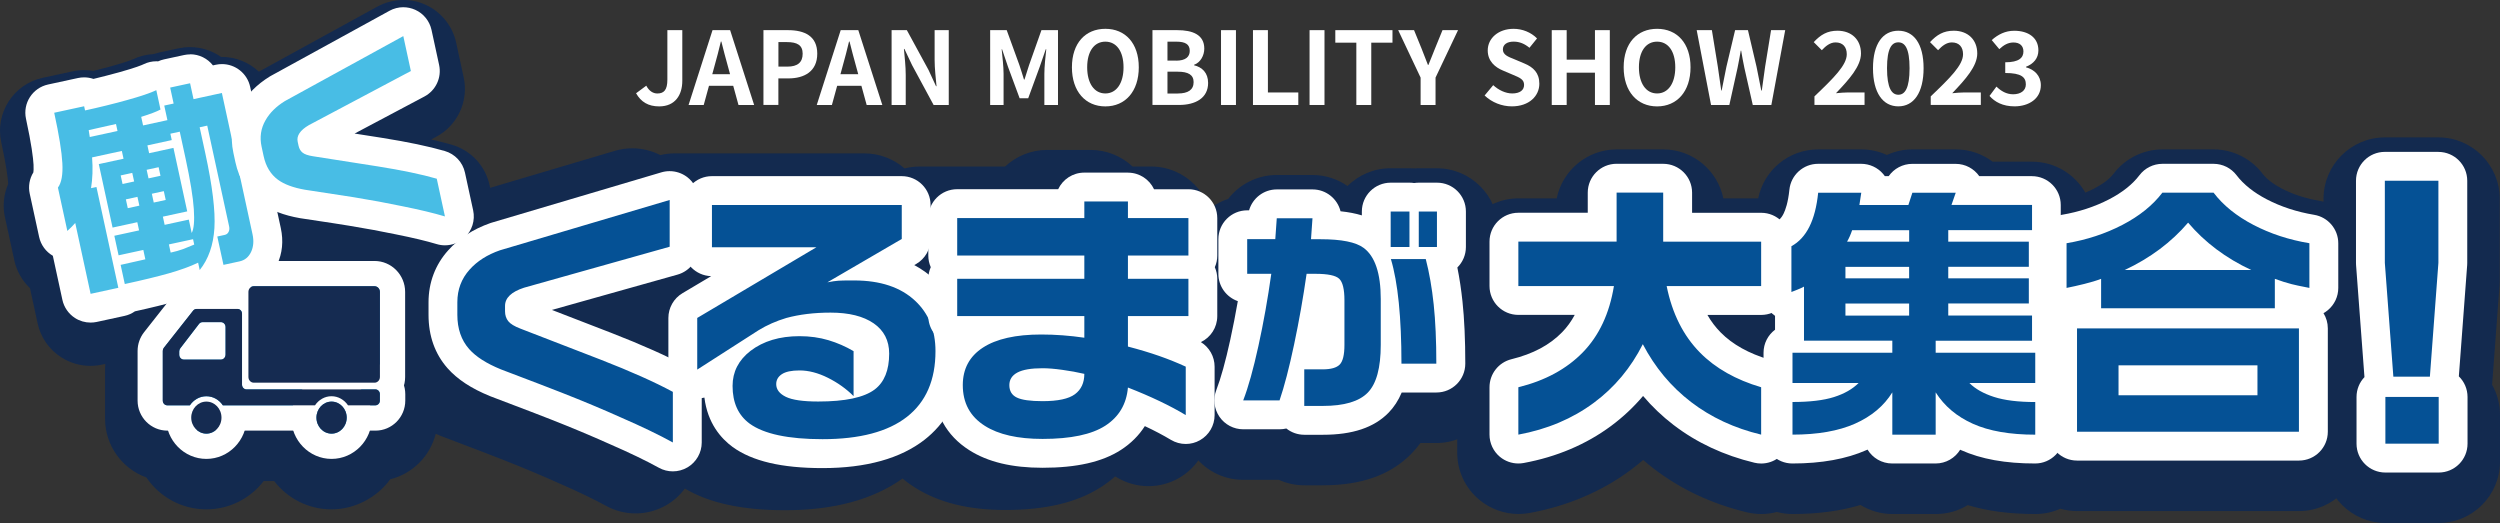 <?xml version="1.0" encoding="UTF-8"?>
<svg id="_レイヤー_2" data-name="レイヤー 2" xmlns="http://www.w3.org/2000/svg" viewBox="0 0 693.17 145.01">
  <rect x="0" y="0" width="693.17" height="145.01" fill="#333333" stroke="none"/>
  <defs>
    <style>
      .cls-1 {
        fill: #1b8ecf;
      }

      .cls-1, .cls-2, .cls-3, .cls-4, .cls-5, .cls-6 {
        stroke-width: 0px;
      }

      .cls-2 {
        fill: #152b51;
      }

      .cls-3 {
        fill: #055195;
      }

      .cls-4 {
        fill: #fff;
      }

      .cls-5 {
        fill: #132a4f;
      }

      .cls-6 {
        fill: #48bde5;
      }
    </style>
  </defs>
  <g id="_レイヤー_10" data-name="レイヤー 10">
    <g>
      <g>
        <g>
          <path class="cls-5" d="m361.62,130.05c-2.11,0-4.19-.54-6.03-1.55-.28.02-.55.03-.83.03h-10.08c-4.12,0-7.98-2.03-10.31-5.44-2.33-3.4-2.83-7.73-1.34-11.58,1.17-3.02,2.4-7.48,3.67-13.25.53-2.41,1.03-4.89,1.5-7.41-3.03-2.32-4.89-5.96-4.89-9.92v-9.61c0-6.04,4.3-11.08,10-12.25,2.22-3.68,6.27-6.05,10.71-6.05h9.9c4.22,0,8.04,2.1,10.31,5.42,1.98-4.3,6.33-7.3,11.37-7.3h5.21c.43,0,.86.02,1.29.07.43-.04.86-.07,1.29-.07h5.04c6.89,0,12.5,5.61,12.5,12.5v9.84c0,2.49-.72,4.86-2.06,6.89.44,2.47.8,5.06,1.08,7.73.53,5.02.8,10.98.8,17.72s-5.61,12.5-12.5,12.5h-6.85c-.92,1.58-1.99,3-3.22,4.26-4.9,5.02-11.9,7.46-21.39,7.46h-5.16Z"/>
          <path class="cls-5" d="m398.42,55.65c4.42,0,8,3.58,8,8v9.84c0,2.22-.91,4.23-2.37,5.68.59,2.96,1.07,6.11,1.42,9.41.52,4.87.78,10.67.78,17.25,0,4.42-3.58,8-8,8h-9.63c-.93,2.2-2.14,4.06-3.66,5.62-4.01,4.11-9.95,6.1-18.18,6.1h-5.16c-1.89,0-3.62-.65-4.99-1.74-.6.14-1.23.22-1.87.22h-10.08c-2.64,0-5.11-1.3-6.6-3.48-1.49-2.18-1.81-4.95-.86-7.41,1.25-3.23,2.55-7.91,3.86-13.91.76-3.48,1.46-7.07,2.1-10.73-3.14-1.08-5.39-4.06-5.39-7.57v-9.61c0-4.42,3.58-8,8-8h.51c.96-3.37,4.06-5.8,7.69-5.8h9.91c3.75,0,6.89,2.58,7.76,6.06,2.22.23,4.18.6,5.91,1.14v-1.07c0-4.42,3.58-8,8-8h5.21c.44,0,.87.04,1.29.1.42-.07.85-.1,1.29-.1h5.04m0-9h-5.04c-.43,0-.86.02-1.29.05-.43-.03-.86-.05-1.29-.05h-5.21c-4.65,0-8.88,1.88-11.95,4.92-2.78-1.93-6.14-3.05-9.72-3.05h-9.91c-5.36,0-10.3,2.55-13.46,6.63-6.81,2.22-11.74,8.63-11.74,16.17v9.61c0,4.37,1.67,8.46,4.51,11.53-.32,1.64-.66,3.26-1.01,4.85-1.51,6.91-2.72,10.66-3.47,12.59-2.03,5.23-1.34,11.12,1.83,15.75,3.17,4.63,8.41,7.39,14.02,7.39h9.91c2.2,1,4.6,1.52,7.03,1.52h5.16c10.77,0,18.82-2.88,24.62-8.82.88-.9,1.69-1.87,2.44-2.9h4.41c9.37,0,17-7.63,17-17,0-6.9-.28-13.02-.83-18.2-.23-2.19-.52-4.33-.85-6.4,1.21-2.37,1.85-5,1.85-7.74v-9.84c0-9.37-7.63-17-17-17h0Z"/>
        </g>
        <g>
          <g>
            <path class="cls-5" d="m564.32,138.01c-7.56,0-13.98-.97-19.52-2.96-2.22,1.89-5.06,2.96-8.09,2.96h-12.02c-3.05,0-5.9-1.08-8.12-2.99-5.6,1.99-12.16,2.99-19.56,2.99-1.5,0-2.98-.27-4.37-.79-1.38.52-2.84.79-4.32.79-.98,0-1.96-.12-2.91-.34-9.11-2.19-17.23-5.99-24.15-11.3-1.99-1.53-3.9-3.19-5.68-4.97-1.93,1.92-4.01,3.69-6.2,5.32-7.45,5.53-16.23,9.25-26.1,11.08-.75.14-1.51.21-2.28.21-2.92,0-5.75-1.03-7.99-2.89-2.86-2.38-4.51-5.88-4.51-9.61v-13.14c0-5.76,3.91-10.75,9.51-12.14,3.29-.81,6.07-1.94,8.4-3.42h-5.41c-6.89,0-12.5-5.61-12.5-12.5v-12.32c0-6.89,5.61-12.5,12.5-12.5h14.74v-1.08c0-6.89,5.61-12.5,12.5-12.5h12.91c6.89,0,12.5,5.61,12.5,12.5v1.08h14.66c1,0,2,.12,2.96.36.15-.72.3-1.61.41-2.71.66-6.4,6-11.22,12.43-11.22h11.95c2.56,0,5.02.78,7.09,2.2,2.06-1.42,4.52-2.2,7.09-2.2h12.02c3.22,0,6.29,1.24,8.59,3.41h12.56c5.94,0,10.93,4.17,12.19,9.73,2.52-.72,4.89-1.65,7.1-2.8,3.05-1.58,5.37-3.4,6.9-5.41,2.35-3.09,6.07-4.93,9.95-4.93h14.18c3.88,0,7.6,1.84,9.95,4.93,1.54,2.02,3.85,3.84,6.88,5.42,3.51,1.83,7.48,3.12,11.79,3.84,6.05,1.01,10.45,6.19,10.45,12.33v12.39c0,3.13-1.16,6.09-3.22,8.38.21.92.32,1.87.32,2.83v28.65c0,6.89-5.61,12.5-12.5,12.5h-61.53c-1.74,0-3.44-.36-5-1.05-1.95,1.21-4.22,1.87-6.57,1.87Zm-80.52-41.19c.55.35,1.13.69,1.74,1.02.15-.35.32-.69.5-1.02h-2.24Z"/>
            <path class="cls-5" d="m613.75,50.42c2.5,0,4.86,1.17,6.37,3.16,1.94,2.55,4.76,4.8,8.39,6.69,3.93,2.05,8.35,3.49,13.13,4.29,3.86.64,6.69,3.98,6.69,7.89v12.39c0,2.39-1.07,4.66-2.92,6.18-.37.31-.77.58-1.18.81.76,1.23,1.2,2.67,1.2,4.22v28.65c0,4.42-3.58,8-8,8h-61.53c-2.08,0-3.97-.8-5.4-2.11-1.47,1.78-3.69,2.92-6.18,2.92-8.24,0-14.96-1.21-20.52-3.7-.09-.04-.18-.08-.26-.12-1.41,2.29-3.94,3.82-6.82,3.82h-12.02c-2.9,0-5.44-1.54-6.84-3.85-.09.04-.18.08-.27.12-5.58,2.47-12.5,3.73-20.57,3.73-1.61,0-3.11-.48-4.36-1.3-1.3.84-2.79,1.3-4.32,1.3-.62,0-1.25-.07-1.87-.22-8.49-2.04-16.04-5.57-22.45-10.49-3.09-2.37-5.91-5.05-8.43-8.02-2.62,3.1-5.59,5.89-8.88,8.32-6.9,5.12-15.05,8.57-24.24,10.27-.48.09-.97.13-1.46.13-1.85,0-3.67-.64-5.12-1.85-1.83-1.52-2.88-3.77-2.88-6.15v-13.14c0-3.68,2.51-6.89,6.08-7.77,6-1.48,10.6-3.93,14.07-7.5,1.36-1.4,2.52-2.99,3.48-4.79h-15.63c-4.42,0-8-3.58-8-8v-12.32c0-4.42,3.58-8,8-8h19.24v-5.58c0-4.42,3.58-8,8-8h12.91c4.42,0,8,3.58,8,8v5.58h19.16c1.94,0,3.72.69,5.1,1.84.31-.29.71-.76,1.11-1.56.54-1.07,1.27-3.1,1.63-6.68.42-4.08,3.86-7.18,7.96-7.18h11.95c2.33,0,4.55,1.02,6.07,2.79.17.2.34.41.49.63h1.06c1.47-2.1,3.9-3.41,6.56-3.41h12.03c2.71,0,5.11,1.35,6.55,3.41h14.59c4.42,0,8,3.58,8,8v2.78c.08-.02.16-.04.25-.05,4.74-.8,9.15-2.24,13.12-4.3,3.64-1.89,6.47-4.14,8.41-6.68,1.51-1.99,3.87-3.16,6.37-3.16h14.18m-124.75,53.77v-1.39c0-2.61,1.25-4.93,3.19-6.39v-3.85s-.03-.02-.04-.03c-.33-.23-.64-.49-.92-.76-.9.35-1.88.55-2.91.55h-14.91c1.04,1.81,2.26,3.42,3.68,4.86,2.96,3,6.97,5.35,11.92,7.02m124.75-62.77h-14.18c-5.28,0-10.34,2.51-13.53,6.71-1.11,1.46-2.97,2.89-5.39,4.14-.8.41-1.62.79-2.46,1.14-2.93-5.12-8.45-8.58-14.77-8.58h-10.93c-2.91-2.19-6.49-3.41-10.21-3.41h-12.03c-2.48,0-4.89.54-7.08,1.55-2.2-1.01-4.61-1.55-7.09-1.55h-11.95c-8.17,0-15.06,5.73-16.65,13.58h-9.66c-1.59-7.74-8.45-13.58-16.65-13.58h-12.91c-8.2,0-15.07,5.84-16.65,13.58h-10.58c-9.37,0-17,7.63-17,17v12.32c0,5.81,2.93,10.95,7.39,14.02-4.53,3.1-7.39,8.28-7.39,14.03v13.14c0,5.07,2.23,9.83,6.13,13.07,3.05,2.53,6.91,3.93,10.87,3.93,1.03,0,2.08-.1,3.09-.28,10.55-1.95,19.95-5.95,27.96-11.89,1.2-.89,2.37-1.83,3.51-2.8.96.83,1.95,1.64,2.95,2.41,7.42,5.7,16.11,9.77,25.83,12.1,1.3.31,2.63.47,3.97.47,1.46,0,2.91-.19,4.32-.57,1.41.38,2.88.57,4.36.57,6.96,0,13.27-.84,18.82-2.51,2.64,1.61,5.7,2.51,8.87,2.51h12.02c3.2,0,6.24-.87,8.85-2.47,5.48,1.66,11.67,2.47,18.76,2.47,2.42,0,4.77-.51,6.92-1.47,1.5.43,3.07.65,4.66.65h61.53c9.37,0,17-7.63,17-17v-28.65c0-.54-.03-1.07-.08-1.6,1.92-2.8,2.97-6.13,2.97-9.61v-12.39c0-8.35-5.97-15.4-14.21-16.77-3.84-.64-7.36-1.78-10.45-3.39-2.41-1.25-4.27-2.69-5.38-4.16-3.2-4.2-8.25-6.71-13.53-6.71h0Z"/>
          </g>
          <g>
            <path class="cls-5" d="m661.39,140.51c-6.89,0-12.5-5.61-12.5-12.5v-12.95c0-2.48.73-4.87,2.08-6.91l-2.2-29.33c-.02-.32-.04-.62-.04-.93v-22.78c0-6.89,5.61-12.5,12.5-12.5h14.85c6.89,0,12.5,5.61,12.5,12.5v22.78c0,.31-.01.62-.03.93l-2.17,29.03c1.48,2.09,2.28,4.59,2.28,7.21v12.95c0,6.89-5.61,12.5-12.5,12.5h-14.78Z"/>
            <path class="cls-5" d="m676.09,47.11c4.42,0,8,3.58,8,8v22.78c0,.2,0,.4-.02.6l-2.31,30.85c1.49,1.45,2.41,3.48,2.41,5.72v12.95c0,4.42-3.58,8-8,8h-14.78c-4.42,0-8-3.58-8-8v-12.95c0-2.13.84-4.07,2.2-5.51l-2.33-31.07c-.02-.2-.02-.4-.02-.6v-22.78c0-4.42,3.58-8,8-8h14.85m0-9h-14.85c-9.37,0-17,7.63-17,17v22.78c0,.42.02.85.05,1.28l2.09,27.91c-1.3,2.43-1.99,5.16-1.99,7.98v12.95c0,9.37,7.63,17,17,17h14.78c9.37,0,17-7.63,17-17v-12.95c0-2.98-.76-5.84-2.19-8.36l2.06-27.54c.03-.42.05-.84.05-1.27v-22.78c0-9.37-7.63-17-17-17h0Z"/>
          </g>
        </g>
        <g>
          <path class="cls-5" d="m176.23,137.86c-2.11,0-4.2-.54-6.05-1.56-3.41-1.88-7.87-4.03-13.27-6.38-.03-.01-.12-.05-.15-.07-4.97-2.22-10.35-4.48-15.95-6.68-2.14-.86-7.74-3-16.66-6.38l-.32-.13c-2.63-1.07-4.97-2.25-7.04-3.56.04.4.06.79.06,1.19v1.78c0,6.59-4.97,12.04-11.34,12.74-2.77,4.84-7.89,7.92-13.56,7.92s-10.74-3.05-13.51-7.84h-7.69c-2.78,4.8-7.87,7.84-13.51,7.84s-10.96-3.18-13.7-8.17c-5.66-1.31-9.89-6.41-9.89-12.49v-13.78c0-2.7.86-5.36,2.44-7.55-.35.12-.71.22-1.07.29l-7.69,1.67c-.73.16-1.48.24-2.23.24-2.02,0-3.98-.58-5.68-1.67-2.36-1.52-3.99-3.86-4.58-6.6l-2.44-11.22c-2.03-1.5-3.47-3.7-4.01-6.21l-2.61-12.01c-.53-2.44-.16-5.01,1.01-7.2.01-.27.02-.67,0-1.23-.09-1.78-.52-5.36-2.03-12.33-.6-2.74-.09-5.55,1.43-7.91,1.52-2.36,3.86-3.98,6.6-4.58l8.3-1.8c.73-.16,1.48-.24,2.23-.24.9,0,1.79.11,2.65.34,2.12-.51,4.25-1.07,6.35-1.65,4.66-1.29,6.21-1.99,6.47-2.11,1.41-.68,2.98-1.04,4.55-1.04h.02c.52-.2,1.05-.36,1.59-.48l5.54-1.2c.73-.16,1.48-.24,2.23-.24,2.69,0,5.26,1.06,7.18,2.85.54-.08,1.09-.13,1.64-.13,3.95,0,7.51,2.26,9.3,5.64.83-.65,1.72-1.27,2.66-1.84.18-.11.32-.19.47-.27L106.77,5.79c1.54-.85,3.29-1.29,5.05-1.29,1.51,0,2.97.32,4.35.94,3,1.37,5.21,4.11,5.91,7.33l2.1,9.69c.99,4.58-1.2,9.31-5.34,11.5l-12.73,6.75.29.04c7.09,1.13,13.01,2.37,17.6,3.7,3.71,1.07,6.53,4.08,7.35,7.86l1.18,5.46,39.24-11.64c1.15-.34,2.35-.52,3.55-.52,2.56,0,5.09.8,7.18,2.27,1.44-.56,2.98-.86,4.54-.86h52.62c4.03,0,7.62,1.92,9.91,4.89,1.67-.81,3.52-1.25,5.46-1.25h25.57c2.35-2.86,5.9-4.6,9.69-4.6h12.1c3.79,0,7.34,1.74,9.68,4.6h7.09c6.89,0,12.5,5.61,12.5,12.5v10.39c0,1.1-.14,2.18-.42,3.23.28,1.05.42,2.13.42,3.23v10.32c0,2.77-.93,5.42-2.56,7.56,1.17,1.93,1.82,4.17,1.82,6.47v13.43c0,4.5-2.43,8.67-6.35,10.88-1.87,1.06-4,1.62-6.15,1.62-2.27,0-4.5-.62-6.45-1.79-1.09-.66-2.28-1.32-3.55-1.98-1.58,1.77-3.42,3.34-5.51,4.7-5.91,3.82-13.82,5.68-24.2,5.68-9.39,0-16.83-1.83-22.73-5.58-2.09-1.33-3.93-2.86-5.5-4.59-.53.48-1.08.94-1.65,1.39-7.5,5.88-17.97,8.86-31.13,8.86-12.32,0-21.33-2.2-27.56-6.71-.61-.45-1.25-.96-1.89-1.54-.86,3.07-2.88,5.75-5.68,7.41-1.93,1.14-4.12,1.73-6.35,1.73Zm-15.44-47.09c3.46,1.35,6.7,2.68,9.69,3.97v-3.9c0-2.04.51-4.03,1.43-5.79l-15.01,4.22,3.88,1.5Zm-56.95-17.92c1.24,0,2.45.18,3.62.52.23-.4.47-.79.72-1.18-3.73-.76-7.67-1.48-11.74-2.14-1.75-.29-6.26-.99-13.45-2.06-.07,0-.17-.03-.28-.04-.87-.15-1.7-.32-2.51-.52l.07.32c.38,1.75.53,3.45.45,5.11h23.11Z"/>
          <path class="cls-5" d="m111.82,9c.85,0,1.7.18,2.49.54,1.72.79,2.97,2.34,3.38,4.19l2.1,9.69c.57,2.63-.68,5.31-3.05,6.57l-24.66,13.09,13.63,2.13c6.9,1.1,12.64,2.3,17.05,3.57,2.12.61,3.73,2.34,4.2,4.49l2.21,10.19,43.89-13.01c.75-.22,1.51-.33,2.27-.33,1.71,0,3.39.55,4.79,1.59.67.5,1.24,1.1,1.72,1.77,1.4-1.21,3.23-1.95,5.22-1.95h52.62c4.42,0,8,3.58,8,8v.51c1.22-2.86,4.06-4.87,7.36-4.87h28.01c1.28-2.72,4.04-4.6,7.24-4.6h12.1c3.2,0,5.97,1.88,7.24,4.6h9.53c4.42,0,8,3.58,8,8v10.39c0,1.15-.24,2.24-.68,3.23.44.99.68,2.08.68,3.23v10.32c0,3.18-1.86,5.93-4.54,7.22,2.34,1.44,3.8,4.01,3.8,6.81v13.43c0,2.88-1.55,5.55-4.06,6.96-1.22.69-2.58,1.04-3.94,1.04-1.43,0-2.86-.38-4.13-1.15-2.11-1.27-4.52-2.54-7.21-3.8-1.64,2.59-3.86,4.81-6.62,6.59-5.16,3.34-12.27,4.96-21.75,4.96-8.51,0-15.16-1.6-20.31-4.88-3.3-2.09-5.79-4.76-7.44-7.91-1.58,2.07-3.29,3.7-4.9,4.96-6.69,5.24-16.23,7.9-28.35,7.9-11.33,0-19.47-1.91-24.92-5.86-3.2-2.35-6.94-6.56-7.82-13.69-.25.06-.49.1-.74.14v12.3c0,2.83-1.5,5.45-3.94,6.89-1.25.74-2.66,1.11-4.07,1.11-1.33,0-2.66-.33-3.87-1-3.53-1.95-8.12-4.16-13.65-6.57-.02-.01-.05-.02-.07-.03-5.06-2.26-10.49-4.54-16.18-6.78-2.17-.87-7.79-3.02-16.71-6.4-.06-.02-.12-.05-.18-.07-5.21-2.12-9.08-4.66-11.82-7.76-.51-.58-.97-1.19-1.41-1.81v6.59c0,.83-.12,1.63-.34,2.4.22.75.34,1.54.34,2.36v1.78c0,4.59-3.7,8.32-8.25,8.32h-1.54c-1.48,4.55-5.68,7.84-10.62,7.84s-9.14-3.29-10.62-7.84h-13.47c-1.48,4.55-5.68,7.84-10.62,7.84s-9.14-3.29-10.62-7.84h-.22c-4.55,0-8.25-3.73-8.25-8.32v-13.78c0-1.87.64-3.71,1.79-5.18l8.13-10.32c.05-.07.11-.12.16-.18-3.16.89-7.09,1.85-11.7,2.86-.7.56-1.54.97-2.47,1.18l-7.69,1.67c-.42.09-.85.14-1.27.14-1.14,0-2.27-.33-3.25-.95-1.34-.86-2.28-2.22-2.62-3.77l-2.85-13.16c-1.82-.74-3.17-2.34-3.59-4.28l-2.61-12.01c-.35-1.62-.02-3.31.92-4.67.07-.22.28-1.08.18-3.04-.15-2.83-.87-7.22-2.13-13.04-.7-3.24,1.35-6.43,4.59-7.14l8.3-1.8c.42-.09.85-.14,1.27-.14.84,0,1.67.18,2.44.52,2.59-.61,5.19-1.28,7.77-1.99,4.6-1.27,6.49-2.05,7.21-2.39.82-.39,1.71-.59,2.6-.59.29,0,.59.02.88.06.52-.3,1.09-.52,1.69-.65l5.54-1.2c.43-.09.86-.14,1.28-.14,2.28,0,4.36,1.3,5.37,3.33l2.17-.47c.43-.09.86-.14,1.28-.14,2.76,0,5.25,1.92,5.86,4.73l1.2,5.55c1.67-2.8,4.1-5.21,7.25-7.15.09-.05.17-.1.26-.15l32.84-18.02c.9-.49,1.89-.74,2.89-.74m-36.76,68.36h28.78c2.21,0,4.22.86,5.73,2.27.91-2.77,2.36-5.32,4.36-7.54.85-.95,1.78-1.83,2.78-2.65-1.91-.46-4.02-.92-6.33-1.38-.02,0-.04,0-.06-.01-4.14-.87-8.56-1.69-13.17-2.44-1.75-.3-6.29-.99-13.5-2.07-.05,0-.1-.02-.15-.02-3.95-.69-7.06-1.85-9.52-3.51l1.89,8.7c.68,3.13.4,6.04-.82,8.65m172.08,1.45c.11-.7.3-1.38.58-2.01-.44-.99-.68-2.08-.68-3.23v-1.48c-.66,1.57-1.82,2.91-3.34,3.79l-.55.32c1.42.75,2.74,1.63,3.99,2.61m-72.17,22.94v-10.89c0-2.82,1.49-5.44,3.92-6.88l7.95-4.72c-2.27-.06-4.31-1.08-5.73-2.65-.97,1.02-2.2,1.81-3.62,2.21l-34.82,9.79,16.48,6.37c6.07,2.36,11.35,4.63,15.82,6.77m-125.3.68v.91c0,.28.08.54.22.76-.14-.22-.22-.48-.22-.76v-.91c0-.31.1-.61.29-.86-.19.24-.29.54-.29.86m44.77,21.9c-.06.05-.11.1-.17.14.06-.04.12-.09.17-.14.07-.06.14-.13.21-.19h0c-.07.06-.14.13-.21.19m-37.23.9c.58,0,1.13-.12,1.63-.35-.5.22-1.05.35-1.63.35M111.82,0c-2.52,0-5.01.64-7.22,1.85l-32.83,18.02c-2.72-2.55-6.35-4.09-10.25-4.09-.08,0-.16,0-.24,0-2.48-1.73-5.48-2.72-8.59-2.72-1.07,0-2.14.12-3.19.34l-5.54,1.2c-.5.11-.99.24-1.48.4-1.96.11-3.91.61-5.68,1.46-.05.02-1.35.62-5.72,1.83-1.73.48-3.47.94-5.22,1.37-.85-.15-1.71-.22-2.58-.22-1.07,0-2.14.11-3.18.34l-8.3,1.8C3.74,23.34-1.41,31.34.34,39.42c1.44,6.64,1.85,9.97,1.93,11.59-1.24,2.86-1.58,6.08-.91,9.17l2.61,12.01c.65,2.99,2.18,5.66,4.34,7.7l2.11,9.73c.85,3.92,3.17,7.27,6.54,9.43,2.42,1.56,5.23,2.39,8.12,2.39,1.07,0,2.14-.11,3.18-.34l.93-.2c-.04.46-.06.92-.06,1.39v13.78c0,7.51,4.78,13.92,11.45,16.31,3.7,5.45,9.86,8.85,16.63,8.85,6.35,0,12.15-2.98,15.9-7.84h2.91c3.75,4.86,9.55,7.84,15.9,7.84s12.55-3.19,16.28-8.34c6.18-1.53,11.06-6.41,12.61-12.61.44.19.89.38,1.35.57.13.05.26.11.39.15,8.86,3.36,14.44,5.5,16.56,6.34.02,0,.03.01.05.02,5.55,2.18,10.87,4.41,15.8,6.62l.16.07c5.27,2.3,9.6,4.38,12.89,6.19,2.51,1.39,5.35,2.12,8.22,2.12,3.04,0,6.02-.82,8.64-2.36,1.99-1.17,3.69-2.73,5.02-4.54,6.82,4.04,15.96,6.01,27.83,6.01,13.42,0,24.35-2.95,32.52-8.78,1.05.87,2.16,1.68,3.35,2.43,6.64,4.22,14.86,6.28,25.13,6.28,11.27,0,19.98-2.09,26.64-6.4,1.37-.89,2.66-1.86,3.85-2.91.15.09.3.18.45.27,2.65,1.59,5.68,2.44,8.77,2.44,2.93,0,5.82-.76,8.36-2.2,5.33-3.01,8.64-8.68,8.64-14.8v-13.43c0-2.14-.41-4.24-1.18-6.2,1.24-2.38,1.93-5.06,1.93-7.83v-10.32c0-1.09-.1-2.17-.31-3.23.2-1.06.31-2.13.31-3.23v-10.39c0-9.37-7.63-17-17-17h-5.16c-3.1-2.9-7.25-4.6-11.62-4.6h-12.1c-4.37,0-8.52,1.71-11.62,4.6h-23.64c-1.45,0-2.87.18-4.23.53-2.99-2.59-6.88-4.17-11.14-4.17h-52.62c-1.34,0-2.67.16-3.96.47-2.39-1.22-5.07-1.88-7.76-1.88-1.64,0-3.26.24-4.83.7l-34.59,10.26-.16-.72c-1.17-5.4-5.19-9.7-10.5-11.23-1.73-.5-3.63-.98-5.69-1.46l1.39-.74c5.91-3.14,9.05-9.89,7.63-16.43l-2.1-9.69c-1-4.6-4.15-8.52-8.44-10.47-1.97-.9-4.06-1.35-6.22-1.35h0Z"/>
        </g>
        <g>
          <path class="cls-3" d="m361.62,116.55c-1.82,0-3.36-1.22-3.84-2.89-.74.85-1.83,1.37-3.01,1.37h-10.08c-1.32,0-2.55-.65-3.3-1.74-.75-1.09-.91-2.48-.43-3.71,1.32-3.42,2.68-8.29,4.04-14.5,1.07-4.88,2.02-9.96,2.84-15.15h-2.04c-2.21,0-4-1.79-4-4v-9.61c0-2.21,1.79-4,4-4h4.07l.15-2.08c.15-2.09,1.89-3.72,3.99-3.72h9.9c1.11,0,2.17.46,2.93,1.27.76.81,1.14,1.9,1.06,3.01l-.11,1.54c5.95.16,10.01,1.17,12.69,3.17.39.29.76.6,1.11.92v-7.8c0-2.21,1.79-4,4-4h5.21c.45,0,.88.07,1.29.21.4-.14.84-.21,1.29-.21h5.04c2.21,0,4,1.79,4,4v9.84c0,1.81-1.21,3.35-2.86,3.84.84,3.57,1.49,7.49,1.93,11.68.5,4.73.75,10.39.75,16.83,0,2.21-1.79,4-4,4h-9.67c-.98,0-1.87-.35-2.57-.93-.76,3.29-2.06,5.86-3.92,7.75-3.22,3.3-8.23,4.9-15.31,4.9h-5.16Zm5.1-18.14c.96,0,1.51-.1,1.79-.18.1-.36.25-1.14.25-2.56v-12.42c0-1.69-.17-2.57-.29-2.99-.4-.11-1.23-.27-2.76-.32-.85,5.48-1.85,10.97-2.99,16.38-.15.71-.3,1.41-.45,2.09h4.45Z"/>
          <path class="cls-4" d="m398.42,58.65v9.84h-5.04v-9.84h5.04m-7.62,0v9.84h-5.21v-9.84h5.21m-26.89,1.88h0m0,0l-.41,5.8h2.64c5.82,0,9.8.8,11.95,2.4,3.16,2.34,4.75,7.07,4.75,14.18v12.71c0,6.37-1.2,10.78-3.6,13.24-2.4,2.46-6.55,3.69-12.45,3.69h-5.16v-10.14h5.1c2.3,0,3.89-.45,4.75-1.35.86-.9,1.29-2.7,1.29-5.39v-12.42c0-3.05-.48-5.03-1.44-5.95-.96-.92-3.15-1.38-6.59-1.38h-2.46c-.94,6.56-2.09,13.09-3.46,19.57-1.37,6.48-2.72,11.66-4.04,15.53h-10.08c1.41-3.63,2.81-8.66,4.22-15.09,1.41-6.42,2.6-13.1,3.57-20.01h-6.68v-9.61h7.79l.41-5.8h9.9m31.41,11.31c.98,3.79,1.71,7.99,2.2,12.6.49,4.61.73,10.08.73,16.41h-9.67c0-12.81-.98-22.48-2.93-29h9.67m3.11-21.18h-5.04c-.44,0-.87.04-1.29.1-.42-.07-.85-.1-1.29-.1h-5.21c-4.42,0-8,3.58-8,8v1.07c-1.73-.53-3.69-.91-5.91-1.14-.87-3.48-4.01-6.06-7.76-6.06h-9.91c-3.63,0-6.73,2.43-7.69,5.8h-.51c-4.42,0-8,3.58-8,8v9.61c0,3.5,2.25,6.48,5.39,7.57-.64,3.66-1.34,7.25-2.1,10.73-1.31,6-2.61,10.68-3.86,13.91-.95,2.46-.63,5.23.86,7.41,1.49,2.18,3.96,3.48,6.6,3.48h10.08c.64,0,1.27-.08,1.87-.22,1.37,1.09,3.1,1.74,4.99,1.74h5.16c8.22,0,14.17-2,18.18-6.1,1.52-1.55,2.74-3.42,3.66-5.62h9.63c4.42,0,8-3.58,8-8,0-6.58-.26-12.38-.78-17.25-.35-3.3-.82-6.45-1.42-9.41,1.46-1.45,2.37-3.46,2.37-5.68v-9.84c0-4.42-3.58-8-8-8h0Zm-34.51,17.88h0,0Z"/>
        </g>
        <g>
          <g>
            <path class="cls-3" d="m488.32,124.51c-.31,0-.62-.04-.93-.11-7.94-1.91-14.98-5.19-20.95-9.77-4.19-3.21-7.83-7.04-10.88-11.42-3.09,4.52-6.86,8.43-11.24,11.68-6.41,4.75-14,7.96-22.58,9.55-.24.04-.49.07-.73.07-.93,0-1.83-.32-2.56-.92-.91-.76-1.44-1.89-1.44-3.08v-13.14c0-1.84,1.26-3.44,3.04-3.88,6.65-1.64,12.03-4.53,15.98-8.59,2.96-3.04,5.13-6.92,6.49-11.58h-21.51c-2.21,0-4-1.79-4-4v-12.32c0-2.21,1.79-4,4-4h23.24v-9.58c0-2.21,1.79-4,4-4h12.91c2.21,0,4,1.79,4,4v9.58h23.16c2.21,0,4,1.79,4,4v12.32c0,2.21-1.79,4-4,4h-21.02c1.54,4.65,3.87,8.56,6.94,11.67,3.76,3.8,8.88,6.68,15.21,8.55,1.7.5,2.87,2.06,2.87,3.84v13.14c0,1.23-.56,2.38-1.52,3.14-.71.56-1.59.86-2.48.86Z"/>
            <path class="cls-4" d="m461.15,53.42v13.58h27.16v12.32h-26.2c1.53,7.62,4.63,13.78,9.28,18.48,4.25,4.3,9.9,7.5,16.92,9.57v13.14c-7.42-1.78-13.9-4.8-19.45-9.05-5.54-4.25-10-9.6-13.36-16.03-3.32,6.58-7.84,12-13.58,16.25-5.94,4.4-12.91,7.35-20.93,8.83v-13.14c7.42-1.83,13.38-5.06,17.89-9.69,4.5-4.63,7.37-10.75,8.61-18.37h-26.5v-12.32h27.24v-13.58h12.91m0-8h-12.91c-4.42,0-8,3.58-8,8v5.58h-19.24c-4.42,0-8,3.58-8,8v12.32c0,4.42,3.58,8,8,8h15.63c-.96,1.8-2.12,3.39-3.48,4.79-3.47,3.57-8.07,6.02-14.07,7.5-3.57.88-6.08,4.09-6.08,7.77v13.14c0,2.38,1.06,4.63,2.88,6.15,1.45,1.2,3.26,1.85,5.12,1.85.48,0,.97-.04,1.46-.13,9.19-1.7,17.34-5.16,24.24-10.27,3.29-2.44,6.25-5.22,8.88-8.32,2.52,2.97,5.34,5.65,8.43,8.02,6.41,4.92,13.96,8.45,22.45,10.49.62.15,1.24.22,1.87.22,1.78,0,3.53-.59,4.95-1.72,1.92-1.52,3.05-3.83,3.05-6.28v-13.14c0-3.54-2.33-6.67-5.73-7.67-5.68-1.68-10.23-4.21-13.5-7.53-1.42-1.44-2.65-3.05-3.68-4.86h14.91c4.42,0,8-3.58,8-8v-12.32c0-4.42-3.58-8-8-8h-19.16v-5.58c0-4.42-3.58-8-8-8h0Z"/>
          </g>
          <g>
            <path class="cls-3" d="m564.32,124.51c-7.56,0-13.92-1.13-18.89-3.35-1.69-.76-3.27-1.64-4.72-2.63v1.98c0,2.21-1.79,4-4,4h-12.02c-2.21,0-4-1.79-4-4v-1.99c-1.45.98-3.03,1.85-4.73,2.6-5.07,2.25-11.45,3.39-18.95,3.39-2.21,0-4-1.79-4-4v-9.05c0-1.01.37-1.93.99-2.63-.62-.7-.99-1.63-.99-2.63v-8.39c0-1.93,1.37-3.54,3.19-3.92v-8.96c-.63-.08-1.23-.31-1.77-.68-1.08-.75-1.72-1.98-1.72-3.29v-12.69c0-1.46.8-2.81,2.08-3.51,1.36-.75,2.45-1.95,3.32-3.68,1.01-2,1.7-4.71,2.04-8.07.21-2.04,1.93-3.59,3.98-3.59h11.95c1.17,0,2.27.51,3.03,1.39.5.58.81,1.28.92,2.02h6.2l.21-.65c.54-1.65,2.07-2.76,3.8-2.76h12.02c1.29,0,2.51.63,3.26,1.68.37.52.61,1.12.7,1.73h17.2c2.21,0,4,1.79,4,4v6.98c0,.98-.35,1.88-.94,2.57.03.2.05.41.05.62v6.98c0,.57-.12,1.11-.33,1.6.21.49.33,1.03.33,1.6v6.98c0,.25-.02.5-.07.74.6.7.96,1.61.96,2.6v6.98c0,.25-.02.5-.07.74.6.7.96,1.61.96,2.6v8.39c0,1.01-.37,1.93-.99,2.63.62.7.99,1.63.99,2.63v9.05c0,2.21-1.79,4-4,4Z"/>
            <path class="cls-4" d="m542.27,53.42h0m0,0l-1.19,3.41h22.34v6.98h-23.23v3.19h22.34v6.98h-22.34v3.19h22.34v6.98h-22.34v3.34h23.23v6.98h-26.72v3.34h27.61v8.39h-18.26c1.63,1.63,3.91,2.92,6.83,3.86,2.92.94,6.73,1.41,11.43,1.41v9.05c-7.03,0-12.78-1-17.26-3.01-4.48-2-7.93-4.91-10.35-8.72v11.73h-12.02v-11.73c-2.33,3.76-5.78,6.65-10.35,8.68-4.58,2.03-10.35,3.04-17.33,3.04v-9.05c4.8,0,8.63-.46,11.5-1.37,2.87-.91,5.15-2.21,6.83-3.9h-18.33v-8.39h27.68v-3.34h-24.49v-14.99c-.45.25-1.04.52-1.78.82-.74.3-1.31.52-1.71.67v-12.69c2.08-1.14,3.74-2.93,4.97-5.38,1.24-2.45,2.05-5.6,2.45-9.46h11.95l-.52,3.41h13.58l1.11-3.41h12.02m-30.13,13.58h17.22v-3.19h-15.81c-.4,1.19-.87,2.25-1.41,3.19m-.45,10.17h17.66v-3.19h-17.66v3.19m0,10.32h17.66v-3.34h-17.66v3.34m30.58-42.07h-12.03c-2.66,0-5.09,1.31-6.56,3.41h-1.06c-.15-.22-.31-.43-.49-.63-1.52-1.77-3.74-2.79-6.07-2.79h-11.95c-4.1,0-7.54,3.1-7.96,7.18-.37,3.57-1.09,5.6-1.63,6.68-.74,1.46-1.44,1.84-1.67,1.97-2.56,1.4-4.16,4.09-4.16,7.02v12.69c0,2.62,1.29,5.08,3.44,6.58.01.01.03.02.04.03v3.85c-1.94,1.46-3.19,3.78-3.19,6.39v8.39c0,.92.16,1.81.44,2.63-.29.83-.44,1.71-.44,2.63v9.05c0,4.42,3.58,8,8,8,8.07,0,14.99-1.25,20.57-3.73.09-.04.18-.08.27-.12,1.4,2.31,3.94,3.85,6.84,3.85h12.02c2.89,0,5.42-1.53,6.82-3.82.09.04.17.08.26.12,5.57,2.49,12.28,3.7,20.52,3.7,4.42,0,8-3.58,8-8v-9.05c0-.92-.16-1.81-.44-2.63.29-.83.44-1.71.44-2.63v-8.39c0-1.32-.32-2.57-.89-3.67v-6.64c0-1.32-.32-2.57-.89-3.67v-6.64c0-.55-.05-1.08-.16-1.6.1-.52.16-1.05.16-1.6v-6.5c.57-1.1.89-2.35.89-3.67v-6.98c0-4.42-3.58-8-8-8h-14.59c-1.45-2.06-3.84-3.41-6.55-3.41h0Z"/>
          </g>
          <g>
            <path class="cls-3" d="m575.9,123.7c-2.21,0-4-1.79-4-4v-28.65c0-2.21,1.79-4,4-4h3c-.21-.48-.32-1.01-.32-1.57v-2.79c-1.74.42-3.35.79-4.79,1.07-.26.05-.52.08-.78.08-.92,0-1.81-.32-2.54-.91-.93-.76-1.46-1.9-1.46-3.09v-12.39c0-1.95,1.41-3.62,3.34-3.94,5.15-.87,9.96-2.44,14.3-4.69,4.17-2.16,7.46-4.79,9.75-7.81.76-1,1.93-1.58,3.18-1.58h14.18c1.25,0,2.43.58,3.18,1.58,2.3,3.02,5.57,5.65,9.72,7.82,4.31,2.24,9.12,3.82,14.32,4.69,1.93.32,3.34,1.99,3.34,3.95v12.39c0,1.2-.54,2.33-1.46,3.09-.72.59-1.62.91-2.54.91-.26,0-.51-.02-.77-.07-2.88-.56-4.15-.85-4.81-1.01v2.72c0,.56-.11,1.08-.32,1.57h3c2.21,0,4,1.79,4,4v28.65c0,2.21-1.79,4-4,4h-61.53Zm46.02-18.09v-.31h-30.52v.31h30.52Zm-11.61-34.73c-1.27-1.04-2.48-2.13-3.63-3.27-1.16,1.14-2.38,2.23-3.65,3.27h7.28Z"/>
            <path class="cls-4" d="m613.75,53.42c2.67,3.51,6.36,6.49,11.06,8.94,4.7,2.45,9.87,4.14,15.51,5.08v12.39c-2.52-.49-4.16-.84-4.9-1.04-1.39-.35-2.94-.84-4.68-1.48v8.16h-48.17v-8.16c-1.29.5-2.83.96-4.64,1.41-1.81.45-3.45.82-4.94,1.11v-12.39c5.59-.94,10.75-2.63,15.47-5.08,4.72-2.45,8.42-5.43,11.1-8.94h14.18m-24.64,21.45h35.11c-7.08-3.31-12.91-7.69-17.52-13.14-4.65,5.44-10.51,9.82-17.59,13.14m48.32,16.18v28.65h-61.53v-28.65h61.53m-50.02,18.55h38.52v-8.31h-38.52v8.31m26.35-64.18h-14.18c-2.5,0-4.86,1.17-6.37,3.16-1.94,2.55-4.76,4.79-8.41,6.68-3.96,2.05-8.38,3.5-13.12,4.3-3.85.65-6.67,3.98-6.67,7.89v12.39c0,2.4,1.07,4.67,2.93,6.19.37.3.76.57,1.17.8-.76,1.23-1.2,2.67-1.2,4.22v28.65c0,4.42,3.58,8,8,8h61.53c4.42,0,8-3.58,8-8v-28.65c0-1.55-.44-3-1.2-4.22.41-.23.81-.5,1.18-.81,1.85-1.52,2.92-3.79,2.92-6.18v-12.39c0-3.91-2.83-7.25-6.69-7.89-4.78-.8-9.2-2.24-13.13-4.29-3.63-1.89-6.45-4.14-8.39-6.69-1.51-1.99-3.87-3.16-6.37-3.16h0Z"/>
          </g>
        </g>
        <g>
          <path class="cls-3" d="m661.39,127.01c-2.21,0-4-1.79-4-4v-12.95c0-1.74,1.11-3.22,2.67-3.77-.25-.47-.41-1-.45-1.56l-2.36-31.54c0-.1-.01-.2-.01-.3v-22.78c0-2.21,1.79-4,4-4h14.85c2.21,0,4,1.79,4,4v22.78c0,.1,0,.2-.01.3l-2.36,31.54c-.04.54-.19,1.04-.42,1.5,1.66.49,2.86,2.02,2.86,3.84v12.95c0,2.21-1.79,4-4,4h-14.78Z"/>
          <path class="cls-4" d="m676.09,50.11v22.78l-2.36,31.54h-10.13l-2.36-31.54v-22.78h14.85m.08,59.95v12.95h-14.78v-12.95h14.78m-.08-67.95h-14.85c-4.42,0-8,3.58-8,8v22.78c0,.2,0,.4.02.6l2.33,31.07c-1.36,1.43-2.2,3.37-2.2,5.51v12.95c0,4.42,3.58,8,8,8h14.78c4.42,0,8-3.58,8-8v-12.95c0-2.24-.92-4.27-2.41-5.72l2.31-30.85c.01-.2.02-.4.02-.6v-22.78c0-4.42-3.58-8-8-8h0Z"/>
        </g>
        <g>
          <g>
            <path class="cls-3" d="m186.57,126.66c-.67,0-1.33-.17-1.93-.5-3.64-2.01-8.34-4.28-13.99-6.74-5.15-2.31-10.64-4.6-16.34-6.85-2.21-.88-7.86-3.05-16.8-6.44-4.72-1.92-8.1-4.11-10.41-6.73-2.83-3.22-4.27-7.3-4.27-12.15v-3.49c0-4.52,1.5-8.46,4.44-11.73,2.51-2.81,5.89-4.98,10.03-6.44.06-.02.13-.04.19-.06l47.05-13.95c.37-.11.76-.17,1.14-.17.85,0,1.69.27,2.39.79,1.01.75,1.61,1.94,1.61,3.21v12.99c0,1.79-1.19,3.37-2.92,3.85l-40.29,11.33c-2.04.67-2.46,1.3-2.46,1.3l.03,1.4c0,.12.01.2.02.24.15.11.62.43,1.71.85l22.28,8.62c8.39,3.26,15.25,6.33,20.42,9.12,1.29.7,2.1,2.05,2.1,3.52v14.03c0,1.42-.75,2.73-1.97,3.45-.63.37-1.33.55-2.03.55Z"/>
            <path class="cls-4" d="m185.68,55.42v12.99l-40.38,11.36c-3.51,1.14-5.27,2.82-5.27,5.05v1.48c0,1.09.3,2,.89,2.75s1.73,1.44,3.41,2.08c7.42,2.87,14.84,5.74,22.27,8.61,8.26,3.22,14.92,6.19,19.96,8.91v14.03c-3.76-2.08-8.54-4.38-14.32-6.9-5.2-2.33-10.69-4.63-16.48-6.9-2.23-.89-7.84-3.04-16.85-6.46-4.01-1.63-6.95-3.51-8.83-5.64-2.18-2.47-3.27-5.64-3.27-9.5v-3.49c0-3.51,1.14-6.53,3.41-9.05,2.08-2.33,4.87-4.11,8.39-5.34l47.05-13.95m0-8c-.76,0-1.53.11-2.27.33l-47.05,13.95c-.13.04-.26.08-.38.12-4.78,1.68-8.72,4.23-11.69,7.56-3.56,3.94-5.45,8.93-5.45,14.39v3.49c0,5.85,1.77,10.82,5.26,14.79,2.74,3.1,6.6,5.64,11.82,7.76.06.02.12.05.18.07,8.92,3.38,14.54,5.54,16.71,6.4,5.69,2.24,11.12,4.51,16.18,6.78.02.01.05.02.07.03,5.53,2.41,10.12,4.62,13.65,6.57,1.2.67,2.54,1,3.87,1,1.41,0,2.81-.37,4.07-1.11,2.44-1.44,3.94-4.06,3.94-6.89v-14.03c0-2.94-1.61-5.65-4.2-7.04-5.31-2.86-12.33-6-20.86-9.32l-16.48-6.37,34.82-9.79c3.45-.97,5.83-4.12,5.83-7.7v-12.99c0-2.52-1.19-4.9-3.21-6.41-1.4-1.04-3.08-1.59-4.79-1.59h0Z"/>
          </g>
          <g>
            <path class="cls-3" d="m228.06,125.77c-10.46,0-17.83-1.66-22.54-5.07-2.93-2.15-6.4-6.26-6.4-13.7,0-1.3.15-2.56.44-3.77l-4.07,2.61c-.66.42-1.41.63-2.16.63-.66,0-1.32-.16-1.92-.49-1.28-.7-2.08-2.05-2.08-3.51v-14.32c0-1.41.74-2.72,1.96-3.44l20.49-12.15h-14.36c-2.21,0-4-1.79-4-4v-11.73c0-2.21,1.79-4,4-4h52.62c2.21,0,4,1.79,4,4v9.43c0,1.42-.76,2.74-1.99,3.46l-8.05,4.69c5.01.96,9.19,2.99,12.48,6.08,4.58,4.28,6.9,9.96,6.9,16.87,0,9.27-3.17,16.46-9.44,21.37-5.97,4.68-14.68,7.05-25.88,7.05Zm-7.48-19.03c.86.22,2.3.46,4.64.54-1.23-.39-2.42-.58-3.55-.58-.42,0-.79.02-1.09.04Zm10.93-16.05c2.53.81,4.94,1.89,7.19,3.22,1.22.72,1.97,2.03,1.97,3.44v6.95c.76-.77,1.87-2.46,1.87-6.28,0-2.29-.79-3.87-2.58-5.09-1.96-1.35-4.8-2.1-8.45-2.24Z"/>
            <path class="cls-4" d="m250.03,56.83v9.43l-20.63,12.02c1.29-.25,2.31-.4,3.08-.45.77-.05,1.87-.07,3.3-.07h1.04c7.27,0,12.91,1.88,16.92,5.64,3.76,3.51,5.64,8.16,5.64,13.95,0,8.02-2.63,14.09-7.9,18.22-5.27,4.13-13.08,6.2-23.42,6.2-9.5,0-16.23-1.44-20.19-4.3-3.17-2.33-4.75-5.81-4.75-10.46,0-3.91,1.66-7.15,4.97-9.72,3.56-2.72,8.09-4.08,13.58-4.08,2.87,0,5.54.37,8.02,1.11,2.47.74,4.8,1.76,6.98,3.04v12.47c-2.03-2.03-4.4-3.72-7.12-5.08-2.72-1.36-5.34-2.04-7.87-2.04-2.23,0-3.86.35-4.9,1.04-1.04.69-1.56,1.61-1.56,2.75,0,1.48.89,2.66,2.67,3.53,1.78.87,4.77,1.3,8.98,1.3,7.47,0,12.69-1.11,15.66-3.34,2.67-2.03,4.01-5.34,4.01-9.95,0-3.61-1.44-6.41-4.3-8.39-2.87-1.98-6.85-2.97-11.95-2.97-4.55,0-8.63.5-12.25,1.48-2.82.84-5.39,1.98-7.72,3.41l-17,10.91v-14.32l33.03-19.59h-28.95v-11.73h52.62m0-8h-52.62c-4.42,0-8,3.58-8,8v11.73c0,4.35,3.47,7.88,7.79,8l-7.95,4.72c-2.43,1.44-3.92,4.06-3.92,6.88v14.32c0,2.93,1.6,5.62,4.16,7.02,1.2.65,2.52.98,3.84.98.67,0,1.34-.08,1.99-.25.88,7.13,4.62,11.34,7.82,13.69,5.45,3.95,13.59,5.86,24.92,5.86,12.12,0,21.66-2.66,28.35-7.9,5-3.92,10.97-11.36,10.97-24.52,0-7.95-2.83-14.8-8.18-19.8-1.71-1.6-3.61-2.96-5.69-4.07l.55-.32c2.46-1.43,3.97-4.07,3.97-6.91v-9.43c0-4.42-3.58-8-8-8h0Z"/>
          </g>
          <g>
            <path class="cls-3" d="m289.06,125.7c-7.62,0-13.73-1.43-18.18-4.26-5.19-3.29-7.94-8.36-7.94-14.66,0-5.83,2.55-10.58,7.38-13.74.79-.52,1.64-.99,2.53-1.41h-7.47c-2.21,0-4-1.79-4-4v-10.32c0-1.33.64-2.5,1.64-3.23-.99-.73-1.64-1.9-1.64-3.23v-10.39c0-2.21,1.79-4,4-4h31.25v-.6c0-2.21,1.79-4,4-4h12.1c2.21,0,4,1.79,4,4v.6h12.77c2.21,0,4,1.79,4,4v10.39c0,1.33-.64,2.5-1.64,3.23.99.73,1.64,1.9,1.64,3.23v10.32c0,2.21-1.79,4-4,4h-12.77v1.41c2.15.61,4.15,1.24,5.97,1.88,2.65.93,5.25,1.97,7.73,3.11,1.42.65,2.33,2.07,2.33,3.64v13.43c0,1.44-.78,2.77-2.03,3.48-.61.35-1.29.52-1.97.52-.71,0-1.43-.19-2.06-.57-3.13-1.88-6.86-3.76-11.13-5.59-1.31,3.46-3.66,6.33-6.94,8.45-4.49,2.9-10.89,4.32-19.58,4.32Zm-4.99-18.93c.66.19,2.1.46,4.99.46s4.55-.33,5.52-.64c-.19-.03-.38-.06-.58-.08-1.94-.27-3.6-.41-4.94-.41-3.13,0-4.48.43-4.99.66Zm-.2.18h0Z"/>
            <path class="cls-4" d="m312.74,55.86v4.6h16.77v10.39h-16.77v6.46h16.77v10.32h-16.77v8.46c3.22.84,6.1,1.71,8.65,2.6,2.55.89,5.01,1.88,7.38,2.97v13.43c-4.35-2.62-9.7-5.17-16.03-7.64-.4,4.6-2.49,8.13-6.27,10.58-3.79,2.45-9.59,3.67-17.4,3.67-6.88,0-12.22-1.21-16.03-3.64-4.06-2.57-6.09-6.33-6.09-11.28,0-4.5,1.86-7.97,5.57-10.39,3.71-2.42,9.1-3.64,16.18-3.64,3.91,0,7.89.3,11.95.89v-6.01h-35.25v-10.32h35.25v-6.46h-35.25v-10.39h35.25v-4.6h12.1m-23.68,55.37c4.25,0,7.25-.64,8.98-1.93,1.73-1.29,2.6-3.17,2.6-5.64-1.93-.45-3.96-.82-6.09-1.11-2.13-.3-3.96-.45-5.49-.45-3.17,0-5.49.4-6.98,1.19-1.48.79-2.23,1.96-2.23,3.49,0,1.63.69,2.78,2.08,3.45,1.38.67,3.76,1,7.12,1m23.68-63.37h-12.1c-3.2,0-5.97,1.88-7.24,4.6h-28.01c-4.42,0-8,3.58-8,8v10.39c0,1.15.24,2.24.68,3.23-.44.99-.68,2.08-.68,3.23v10.32c0,3.39,2.11,6.28,5.08,7.45-2.32,3.29-3.52,7.24-3.52,11.7,0,7.74,3.39,13.97,9.8,18.04,5.16,3.28,11.81,4.88,20.31,4.88,9.48,0,16.59-1.62,21.75-4.96,2.76-1.79,4.98-4.01,6.62-6.59,2.69,1.26,5.09,2.53,7.21,3.8,1.27.76,2.7,1.15,4.13,1.15,1.36,0,2.71-.34,3.94-1.04,2.51-1.42,4.06-4.08,4.06-6.96v-13.43c0-2.8-1.46-5.37-3.8-6.81,2.69-1.29,4.54-4.04,4.54-7.22v-10.32c0-1.15-.24-2.24-.68-3.23.44-.99.68-2.08.68-3.23v-10.39c0-4.42-3.58-8-8-8h-9.53c-1.28-2.72-4.04-4.6-7.24-4.6h0Z"/>
          </g>
        </g>
        <g>
          <g>
            <path class="cls-6" d="m25.08,85.45c-.76,0-1.51-.22-2.16-.64-.89-.57-1.52-1.48-1.75-2.52l-3.11-14.33c-.22-.03-.43-.08-.65-.15-1.36-.43-2.39-1.56-2.7-2.96l-2.61-12.01c-.24-1.12,0-2.3.69-3.23,0,0,.62-.89.45-4.17-.16-2.94-.89-7.44-2.17-13.36-.47-2.16.9-4.29,3.06-4.76l8.3-1.8c.28-.06.57-.09.85-.09.76,0,1.51.22,2.16.63,2.85-.66,5.73-1.39,8.57-2.18,4.51-1.25,6.59-2.06,7.55-2.52.55-.26,1.14-.39,1.73-.39.43,0,.87.07,1.28.21.49-.41,1.08-.7,1.71-.84l5.54-1.2c.29-.06.57-.09.85-.09,1.84,0,3.5,1.28,3.91,3.15l.11.52,3.95-.86c.29-.06.57-.09.85-.09,1.84,0,3.5,1.28,3.91,3.15l8.5,39.19c.59,2.72.35,5.24-.71,7.47-1.22,2.56-3.27,4.21-5.94,4.79l-4.49.97c-.29.06-.57.09-.85.09-1.02,0-1.99-.39-2.71-1.07-.24.34-.49.67-.75.99-.77.96-1.92,1.5-3.12,1.5-.3,0-.61-.03-.91-.11-.58-.14-1.12-.4-1.57-.76-1.53.57-3.21,1.11-5.01,1.62-3.26.92-7.39,1.93-12.28,2.99-.52.52-1.19.9-1.96,1.06l-7.69,1.67c-.28.06-.57.09-.85.09Z"/>
            <path class="cls-4" d="m52.7,23.06l.96,4.43,7.86-1.71,8.5,39.19c.4,1.85.26,3.48-.41,4.9-.68,1.42-1.74,2.29-3.17,2.6l-4.48.97-1.71-7.86,2.05-.45c.48-.1.84-.37,1.07-.81.23-.44.29-.95.16-1.54l-6.07-27.95-2.1.46,1.55,7.14c1.99,9.15,2.83,16.09,2.54,20.81-.29,4.72-1.65,8.6-4.08,11.64l-.44-2.05c-2.2,1.06-4.92,2.04-8.14,2.96-3.22.91-7.29,1.9-12.19,2.96l-1.15-5.31,6.85-1.54-.56-2.6-6.86,1.49-1.18-5.42,6.86-1.49-.49-2.27-6.86,1.49-3.82-17.6,6.86-1.49-.47-2.16-8.25,1.79c.24,3.08.14,5.92-.29,8.53l1.5-.32,6.07,27.95-7.69,1.67-4.26-19.65c-.28.33-.61.69-1.01,1.09-.4.4-.79.77-1.18,1.12l-2.61-12.01c.99-1.33,1.4-3.59,1.23-6.76-.17-3.17-.92-7.84-2.26-14l8.3-1.8.25,1.16c3.84-.83,7.69-1.78,11.55-2.85,3.86-1.07,6.6-1.99,8.21-2.77l1.16,5.37c-1.07.58-2.86,1.26-5.35,2.03l.52,2.38,6.75-1.47-.88-4.04,2.6-.56-.96-4.43,5.54-1.2m-27.83,14.91l7.69-1.67-.42-1.94-7.57,1.7.3,1.91m16.45,4.49l6.75-1.47,3.82,17.6-6.75,1.46.49,2.27,6.7-1.45.8,3.71c.61-1.1.81-3.3.59-6.62-.22-3.31-.98-7.98-2.28-14l-1.62-7.47-2.6.56.38,1.77-6.75,1.47.47,2.16m-.16,6.99l3.32-.72-.52-2.38-3.32.72.52,2.38m-7.2,1.56l3.21-.7-.52-2.38-3.21.7.52,2.38m8.65,5.14l3.32-.72-.53-2.44-3.32.72.53,2.44m-7.2,1.56l3.21-.7-.53-2.44-3.21.7.53,2.44m11.89,12.32c1.25-.27,2.42-.6,3.49-.99,1.38-.57,2.4-.98,3.04-1.24l-.32-1.49-6.7,1.45.49,2.27m5.41-54.96c-.56,0-1.13.06-1.7.18l-5.54,1.2c-.57.12-1.13.31-1.65.55-.16-.01-.33-.02-.5-.02-1.18,0-2.37.26-3.46.79-.53.26-2.27.99-6.88,2.27-2.35.65-4.73,1.26-7.09,1.83-.83-.28-1.7-.43-2.58-.43-.57,0-1.14.06-1.7.18l-8.3,1.8c-4.32.94-7.06,5.2-6.12,9.51,1.54,7.12,1.99,10.85,2.09,12.72.06,1.17,0,1.84-.05,2.14-1.08,1.75-1.45,3.86-1.01,5.89l2.61,12.01c.48,2.22,1.88,4.1,3.8,5.22l2.65,12.22c.45,2.07,1.71,3.88,3.49,5.03,1.3.84,2.81,1.27,4.33,1.27.57,0,1.13-.06,1.7-.18l7.69-1.67c1.08-.23,2.05-.67,2.9-1.27,4.56-1,8.45-1.96,11.58-2.85,1.27-.36,2.47-.73,3.6-1.11.32.12.64.22.97.29.61.14,1.22.21,1.83.21,1.74,0,3.44-.57,4.83-1.62.57.13,1.15.19,1.75.19.56,0,1.13-.06,1.7-.18l4.48-.97c3.87-.84,6.96-3.32,8.7-6.98,1.43-3.01,1.78-6.48,1.01-10.03l-8.5-39.19c-.81-3.75-4.13-6.31-7.81-6.31-.56,0-1.13.06-1.7.18l-.81.18c-1.49-1.91-3.81-3.08-6.3-3.08h0Z"/>
          </g>
          <g>
            <path class="cls-6" d="m123.37,64c-.38,0-.77-.05-1.15-.17-3.01-.9-6.86-1.82-11.44-2.74-4.21-.88-8.66-1.71-13.26-2.46-1.79-.3-6.34-1-13.56-2.08-4-.7-7.01-1.84-9.28-3.51-2.82-2.08-4.68-5.09-5.51-8.93l-.56-2.6c-.78-3.61-.27-7.02,1.52-10.14,1.5-2.64,3.77-4.92,6.76-6.76.06-.04.11-.07.17-.1L109.9,6.49c.6-.33,1.26-.49,1.92-.49.57,0,1.13.12,1.66.36,1.15.52,1.98,1.56,2.25,2.79l2.1,9.69c.38,1.75-.45,3.54-2.03,4.38l-28.2,14.96c-.55.33-.88.59-1.05.75l.06.27c.18.05.43.1.76.15l18.01,2.82c6.83,1.09,12.49,2.27,16.82,3.52,1.41.41,2.49,1.56,2.8,2.99l2.27,10.46c.3,1.38-.15,2.82-1.19,3.78-.75.69-1.72,1.06-2.72,1.06Z"/>
            <path class="cls-4" d="m111.82,10l2.1,9.69-28.27,15c-2.44,1.42-3.47,2.96-3.11,4.62l.24,1.11c.18.81.55,1.45,1.11,1.9.56.46,1.52.79,2.88,1,6,.94,12,1.88,18,2.82,6.68,1.06,12.13,2.2,16.33,3.41l2.27,10.46c-3.14-.94-7.07-1.88-11.8-2.83-4.25-.89-8.72-1.72-13.4-2.48-1.81-.3-6.34-1-13.61-2.09-3.25-.57-5.75-1.49-7.5-2.78-2.02-1.49-3.35-3.68-3.97-6.56l-.56-2.6c-.57-2.62-.21-5.06,1.08-7.31,1.17-2.07,2.97-3.85,5.39-5.34l32.84-18.02m0-8c-1.33,0-2.65.33-3.85.99l-32.84,18.02c-.12.06-.23.13-.35.2-3.57,2.2-6.31,4.96-8.15,8.21-2.25,3.92-2.92,8.41-1.94,12.95l.56,2.6c1.03,4.76,3.47,8.66,7.04,11.3,2.79,2.05,6.34,3.43,10.87,4.22.06.01.13.02.19.03,7.2,1.08,11.73,1.77,13.46,2.07,4.59.75,8.98,1.56,13.09,2.42.03,0,.05.01.08.02,4.45.89,8.18,1.78,11.08,2.65.75.23,1.53.34,2.29.34,1.99,0,3.94-.74,5.44-2.13,2.08-1.92,2.98-4.8,2.38-7.57l-2.27-10.46c-.62-2.87-2.77-5.17-5.6-5.99-4.56-1.31-10.21-2.5-17.29-3.63l-7.71-1.21,19.36-10.27c3.17-1.68,4.83-5.26,4.07-8.76l-2.1-9.69c-.54-2.47-2.2-4.54-4.5-5.58-1.06-.48-2.19-.72-3.32-.72h0Z"/>
          </g>
        </g>
        <g>
          <g>
            <path class="cls-1" d="m70.36,109.61c-2.75,0-4.99-2.28-4.99-5.08v-23.59c0-2.8,2.24-5.08,4.99-5.08h33.48c2.75,0,5,2.28,5,5.08v23.59c0,2.8-2.24,5.08-5,5.08h-33.48Z"/>
            <path class="cls-4" d="m103.84,79.36c.82,0,1.49.71,1.49,1.58v23.59c0,.87-.67,1.58-1.49,1.58h-33.48c-.82,0-1.49-.71-1.49-1.58v-23.59c0-.87.67-1.58,1.49-1.58h33.48m0-7h-33.48c-4.68,0-8.49,3.85-8.49,8.58v23.59c0,4.73,3.81,8.58,8.49,8.58h33.48c4.68,0,8.49-3.85,8.49-8.58v-23.59c0-4.73-3.81-8.58-8.49-8.58h0Z"/>
          </g>
          <g>
            <path class="cls-1" d="m57.22,123.73c-4.24,0-7.7-3.56-7.7-7.94s3.45-7.94,7.7-7.94,7.69,3.56,7.69,7.94-3.45,7.94-7.69,7.94Z"/>
            <path class="cls-4" d="m57.22,111.36c2.32,0,4.19,1.99,4.19,4.44s-1.88,4.44-4.19,4.44-4.2-1.99-4.2-4.44,1.88-4.44,4.2-4.44m0-7c-6.17,0-11.2,5.13-11.2,11.44s5.02,11.44,11.2,11.44,11.19-5.13,11.19-11.44-5.02-11.44-11.19-11.44h0Z"/>
          </g>
          <g>
            <path class="cls-1" d="m96.51,115.89c-1.17,0-2.26-.58-2.91-1.55-.19-.29-.74-.96-1.67-.96s-1.47.67-1.67.96c-.65.97-1.74,1.55-2.91,1.55h-25.56c-1.17,0-2.26-.58-2.91-1.56-.41-.61-1.01-.96-1.66-.96s-1.26.35-1.67.96c-.65.97-1.74,1.55-2.91,1.55h-6.26c-2.62,0-4.75-2.16-4.75-4.82v-13.78c0-1.09.37-2.16,1.04-3.01l8.12-10.31c.92-1.15,2.26-1.81,3.71-1.81h11.35c2.62,0,4.75,2.16,4.75,4.82v17.49h33.48c2.62,0,4.75,2.16,4.75,4.82v1.78c0,2.66-2.13,4.82-4.75,4.82h-7.58Zm-37.48-19.69v-3.38h-1.75l-2.6,3.38h4.35Z"/>
            <path class="cls-4" d="m65.86,85.66c.69,0,1.25.59,1.25,1.32v19.67c0,.73.56,1.32,1.25,1.32h35.74c.69,0,1.25.59,1.25,1.32v1.78c0,.73-.56,1.32-1.25,1.32h-7.58c-1.02-1.52-2.69-2.52-4.58-2.52s-3.56,1-4.57,2.52h-25.56c-1.01-1.52-2.69-2.52-4.57-2.52s-3.56,1-4.58,2.52h-6.26c-.69,0-1.25-.59-1.25-1.32v-13.78c0-.31.1-.61.29-.84l8.13-10.31c.24-.3.59-.47.96-.47h11.35m-14.89,14.04h10.27c.71,0,1.29-.61,1.29-1.36v-7.67c0-.75-.57-1.36-1.29-1.36h-5.08c-.39,0-.75.18-1,.5l-5.19,6.76c-.19.24-.29.54-.29.86v.91c0,.75.58,1.36,1.28,1.36m14.89-21.04h-11.35c-2.52,0-4.87,1.14-6.45,3.13l-8.13,10.32c-1.15,1.47-1.79,3.3-1.79,5.18v13.78c0,4.59,3.7,8.32,8.25,8.32h6.26c1.7,0,3.32-.62,4.58-1.7,1.26,1.08,2.88,1.7,4.58,1.7h25.56c1.7,0,3.32-.62,4.58-1.7,1.26,1.08,2.88,1.7,4.58,1.7h7.58c4.55,0,8.25-3.73,8.25-8.32v-1.78c0-4.59-3.7-8.32-8.25-8.32h-29.98v-13.99c0-4.59-3.7-8.32-8.25-8.32h0Z"/>
          </g>
          <g>
            <path class="cls-1" d="m91.93,123.73c-4.24,0-7.69-3.56-7.69-7.94s3.45-7.94,7.69-7.94,7.7,3.56,7.7,7.94-3.45,7.94-7.7,7.94Z"/>
            <path class="cls-4" d="m91.93,111.36c2.32,0,4.2,1.99,4.2,4.44s-1.88,4.44-4.2,4.44-4.19-1.99-4.19-4.44,1.88-4.44,4.19-4.44m0-7c-6.17,0-11.19,5.13-11.19,11.44s5.02,11.44,11.19,11.44,11.2-5.13,11.2-11.44-5.02-11.44-11.2-11.44h0Z"/>
          </g>
        </g>
        <g>
          <path class="cls-2" d="m105.34,104.53c0,.87-.67,1.58-1.49,1.58h-33.48c-.82,0-1.49-.71-1.49-1.58v-23.59c0-.87.67-1.58,1.49-1.58h33.48c.82,0,1.49.71,1.49,1.58v23.59Z"/>
          <path class="cls-2" d="m61.41,115.79c0,2.45-1.88,4.44-4.19,4.44s-4.2-1.99-4.2-4.44,1.88-4.44,4.2-4.44,4.19,1.99,4.19,4.44Z"/>
          <path class="cls-2" d="m104.09,107.97h-35.74c-.69,0-1.25-.59-1.25-1.32v-19.67c0-.73-.56-1.32-1.25-1.32h-11.35c-.37,0-.72.17-.96.47l-8.13,10.31c-.19.24-.29.54-.29.84v13.78c0,.73.56,1.32,1.25,1.32h6.26c1.02-1.52,2.69-2.52,4.58-2.52s3.56,1,4.57,2.52h25.56c1.02-1.52,2.69-2.52,4.57-2.52s3.56,1,4.58,2.52h7.58c.69,0,1.25-.59,1.25-1.32v-1.78c0-.73-.56-1.32-1.25-1.32Zm-41.56-9.63c0,.75-.57,1.36-1.29,1.36h-10.27c-.71,0-1.28-.61-1.28-1.36v-.91c0-.31.1-.61.29-.86l5.19-6.76c.24-.32.61-.5,1-.5h5.08c.71,0,1.29.61,1.29,1.36v7.67Z"/>
          <path class="cls-2" d="m96.13,115.79c0,2.45-1.88,4.44-4.2,4.44s-4.19-1.99-4.19-4.44,1.88-4.44,4.19-4.44,4.2,1.99,4.2,4.44Z"/>
        </g>
      </g>
      <g>
        <path class="cls-4" d="m176.36,25.86l2.83-2.1c.81,1.51,1.9,2.16,3.08,2.16,1.82,0,2.77-.98,2.77-3.84v-13.72h4.14v14.06c0,3.89-1.96,7.08-6.41,7.08-3.02,0-5.04-1.23-6.41-3.64Z"/>
        <path class="cls-4" d="m197.57,8.36h4.87l6.66,20.75h-4.34l-1.46-5.32h-6.72l-1.46,5.32h-4.2l6.64-20.75Zm-.08,12.21h4.93l-.62-2.27c-.64-2.16-1.2-4.54-1.79-6.78h-.14c-.53,2.27-1.15,4.62-1.76,6.78l-.62,2.27Z"/>
        <path class="cls-4" d="m211.68,8.36h6.8c4.59,0,8.12,1.62,8.12,6.52s-3.56,6.86-8.01,6.86h-2.77v7.36h-4.14V8.36Zm6.64,10.11c2.86,0,4.23-1.2,4.23-3.58s-1.51-3.22-4.37-3.22h-2.35v6.8h2.49Z"/>
        <path class="cls-4" d="m233.11,8.36h4.87l6.66,20.75h-4.34l-1.46-5.32h-6.72l-1.46,5.32h-4.2l6.64-20.75Zm-.08,12.21h4.93l-.62-2.27c-.64-2.16-1.2-4.54-1.79-6.78h-.14c-.53,2.27-1.15,4.62-1.76,6.78l-.62,2.27Z"/>
        <path class="cls-4" d="m247.21,8.36h4.23l6.02,11.06,2.07,4.48h.14c-.2-2.16-.53-4.9-.53-7.25v-8.29h3.92v20.75h-4.2l-5.99-11.09-2.1-4.45h-.14c.2,2.24.5,4.84.5,7.22v8.32h-3.92V8.36Z"/>
        <path class="cls-4" d="m274.54,8.36h4.59l3.53,9.72c.45,1.29.84,2.66,1.26,3.98h.14c.45-1.32.81-2.69,1.26-3.98l3.44-9.72h4.59v20.75h-3.78v-8.65c0-1.96.31-4.84.53-6.8h-.14l-1.68,4.87-3.19,8.71h-2.38l-3.22-8.71-1.65-4.87h-.11c.2,1.96.53,4.84.53,6.8v8.65h-3.72V8.36Z"/>
        <path class="cls-4" d="m297.21,18.66c0-6.75,3.78-10.67,9.27-10.67s9.27,3.95,9.27,10.67-3.78,10.84-9.27,10.84-9.27-4.12-9.27-10.84Zm14.31,0c0-4.45-1.96-7.11-5.04-7.11s-5.04,2.66-5.04,7.11,1.96,7.25,5.04,7.25,5.04-2.83,5.04-7.25Z"/>
        <path class="cls-4" d="m319.55,8.36h6.86c4.26,0,7.5,1.26,7.5,5.12,0,1.9-1.06,3.86-2.83,4.48v.14c2.24.53,3.89,2.1,3.89,4.9,0,4.17-3.47,6.1-8.04,6.1h-7.39V8.36Zm6.55,8.46c2.63,0,3.78-1.06,3.78-2.72,0-1.82-1.23-2.55-3.72-2.55h-2.46v5.26h2.41Zm.48,9.1c2.83,0,4.37-1.01,4.37-3.16,0-2.02-1.51-2.88-4.37-2.88h-2.88v6.05h2.88Z"/>
        <path class="cls-4" d="m338.55,8.36h4.14v20.75h-4.14V8.36Z"/>
        <path class="cls-4" d="m347.41,8.36h4.14v17.28h8.43v3.47h-12.57V8.36Z"/>
        <path class="cls-4" d="m363.1,8.36h4.14v20.75h-4.14V8.36Z"/>
        <path class="cls-4" d="m376.06,11.83h-5.82v-3.47h15.85v3.47h-5.88v17.28h-4.14V11.83Z"/>
        <path class="cls-4" d="m393.89,21.52l-6.22-13.16h4.4l2.07,5.07c.59,1.54,1.15,3,1.79,4.59h.11c.64-1.6,1.26-3.05,1.85-4.59l2.07-5.07h4.31l-6.24,13.16v7.59h-4.14v-7.59Z"/>
        <path class="cls-4" d="m411.64,26.47l2.38-2.86c1.48,1.37,3.44,2.3,5.26,2.3,2.16,0,3.3-.92,3.3-2.38,0-1.54-1.26-2.02-3.11-2.8l-2.77-1.18c-2.1-.87-4.2-2.55-4.2-5.57,0-3.39,2.97-5.99,7.17-5.99,2.41,0,4.82.95,6.5,2.66l-2.1,2.6c-1.32-1.09-2.69-1.71-4.4-1.71-1.82,0-2.97.81-2.97,2.18,0,1.48,1.46,2.02,3.22,2.72l2.72,1.15c2.52,1.04,4.17,2.63,4.17,5.63,0,3.39-2.83,6.27-7.62,6.27-2.77,0-5.54-1.09-7.56-3.02Z"/>
        <path class="cls-4" d="m430.25,8.36h4.14v8.18h7.84v-8.18h4.12v20.75h-4.12v-8.96h-7.84v8.96h-4.14V8.36Z"/>
        <path class="cls-4" d="m450.19,18.66c0-6.75,3.78-10.67,9.27-10.67s9.27,3.95,9.27,10.67-3.78,10.84-9.27,10.84-9.27-4.12-9.27-10.84Zm14.31,0c0-4.45-1.96-7.11-5.04-7.11s-5.04,2.66-5.04,7.11,1.96,7.25,5.04,7.25,5.04-2.83,5.04-7.25Z"/>
        <path class="cls-4" d="m470.45,8.36h4.2l1.65,10.14c.31,2.18.64,4.37.95,6.61h.11c.42-2.24.87-4.45,1.32-6.61l2.41-10.14h3.56l2.38,10.14c.45,2.13.87,4.37,1.32,6.61h.14c.31-2.24.62-4.45.92-6.61l1.65-10.14h3.92l-3.84,20.75h-5.15l-2.32-10.25c-.34-1.62-.64-3.22-.9-4.82h-.11c-.28,1.6-.56,3.19-.9,4.82l-2.27,10.25h-5.07l-3.98-20.75Z"/>
        <path class="cls-4" d="m503.09,26.72c5.4-5.15,8.96-8.68,8.96-11.68,0-2.04-1.12-3.28-3.11-3.28-1.51,0-2.74,1.01-3.81,2.16l-2.24-2.24c1.9-2.04,3.75-3.16,6.58-3.16,3.92,0,6.52,2.49,6.52,6.3,0,3.53-3.25,7.17-6.94,11.03,1.04-.11,2.41-.22,3.39-.22h4.54v3.47h-13.89v-2.38Z"/>
        <path class="cls-4" d="m519.32,18.91c0-6.83,2.77-10.39,7.03-10.39s7,3.58,7,10.39-2.74,10.58-7,10.58-7.03-3.72-7.03-10.58Zm10.14,0c0-5.6-1.32-7.17-3.11-7.17s-3.14,1.57-3.14,7.17,1.34,7.36,3.14,7.36,3.11-1.74,3.11-7.36Z"/>
        <path class="cls-4" d="m535.33,26.72c5.4-5.15,8.96-8.68,8.96-11.68,0-2.04-1.12-3.28-3.11-3.28-1.51,0-2.74,1.01-3.81,2.16l-2.24-2.24c1.9-2.04,3.75-3.16,6.58-3.16,3.92,0,6.52,2.49,6.52,6.3,0,3.53-3.25,7.17-6.94,11.03,1.04-.11,2.41-.22,3.39-.22h4.54v3.47h-13.89v-2.38Z"/>
        <path class="cls-4" d="m551.62,26.61l1.93-2.6c1.23,1.2,2.74,2.13,4.62,2.13,2.1,0,3.53-1.01,3.53-2.74,0-1.96-1.2-3.16-5.71-3.16v-2.97c3.81,0,5.04-1.26,5.04-3,0-1.57-1.01-2.49-2.77-2.49-1.48,0-2.69.7-3.92,1.85l-2.1-2.52c1.79-1.57,3.78-2.58,6.22-2.58,4,0,6.72,1.96,6.72,5.43,0,2.18-1.29,3.7-3.44,4.56v.14c2.32.62,4.12,2.32,4.12,4.98,0,3.7-3.33,5.85-7.28,5.85-3.28,0-5.49-1.23-6.94-2.88Z"/>
      </g>
    </g>
  </g>
</svg>